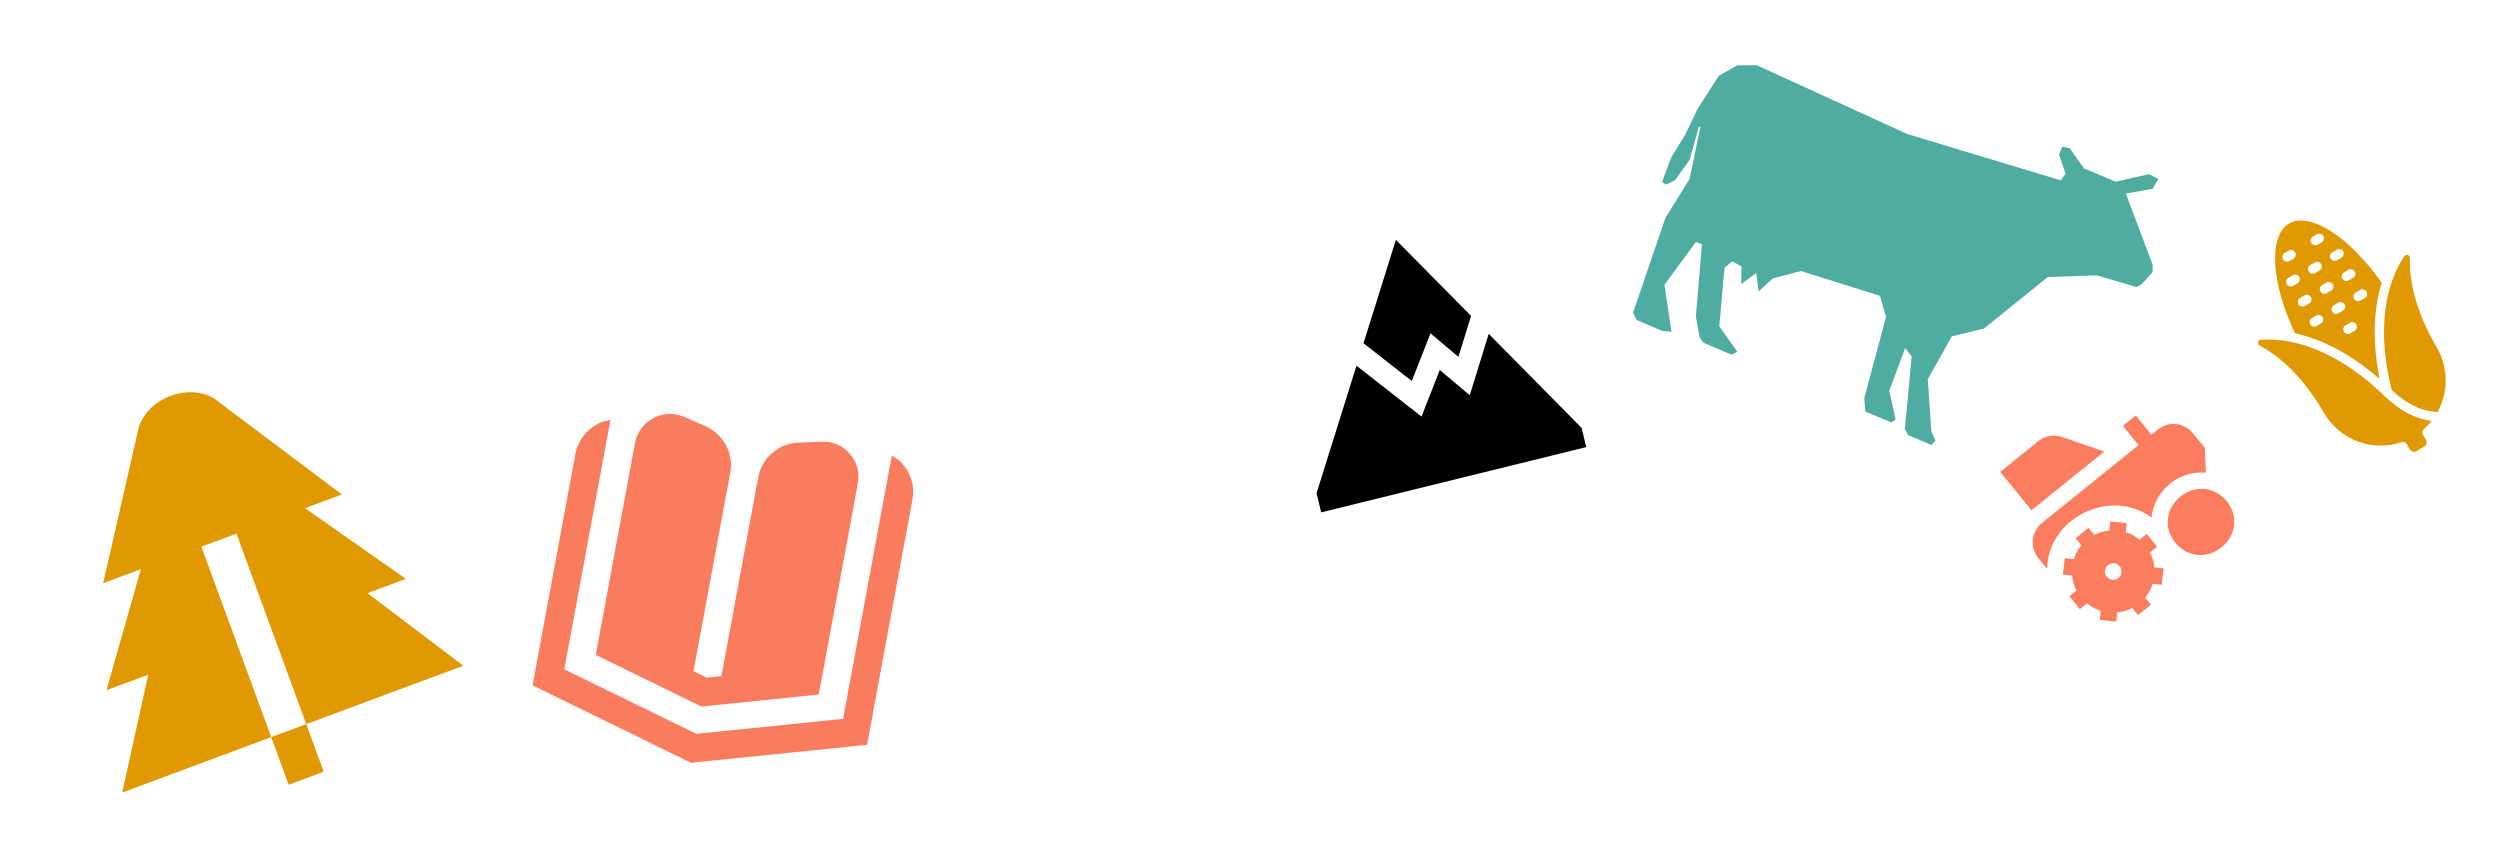 <svg width="374" height="126" viewBox="0 0 374 126" fill="none" xmlns="http://www.w3.org/2000/svg">
<path d="M40.572 110.276L45.815 108.327L48.426 115.45L43.184 117.399L40.572 110.276ZM45.63 76.022L51.144 73.972L31.906 59.52C30.055 58.509 27.724 58.399 25.517 59.219C23.31 60.04 21.611 61.645 20.857 63.625L20.755 63.965L15.431 87.249L21.077 85.15L15.926 103.253L22.175 100.929L18.282 118.564L40.575 110.275L30.128 81.785L35.37 79.836L45.817 108.326L69.313 99.591L54.981 88.732L60.716 86.6L45.63 76.022Z" fill="#E09900"/>
<path d="M136.502 74.742L129.712 111.421L103.368 114.115L79.669 102.526L86.073 67.93C86.44 65.952 87.683 64.295 89.486 63.385C90.078 63.086 90.699 62.92 91.328 62.813L84.42 100.127L104.17 109.783L126.123 107.539L133.416 68.142C133.967 68.46 134.491 68.828 134.936 69.312C136.298 70.784 136.868 72.764 136.502 74.742ZM113.422 71.438L107.923 101.144L105.728 101.369L103.753 100.403L109.252 70.697C109.766 67.923 108.357 65.119 105.678 63.817L102.352 62.367C99.221 61.004 95.615 62.927 94.992 66.291L89.126 97.975L104.926 105.701L122.488 103.905L128.341 72.291C128.956 68.965 126.335 65.944 122.95 66.08L119.07 66.236C116.258 66.523 113.934 68.664 113.42 71.438L113.422 71.438Z" fill="#FA7C5E"/>
<path d="M203.98 51.352L208.826 35.881L220.071 47.265L218.182 53.385L213.997 49.864L211.206 57.004L203.982 51.351L203.98 51.352ZM222.712 49.941L219.875 59.126L215.387 55.348L212.66 62.32L202.929 54.707L196.957 73.776L197.649 76.649L237.301 66.887L236.609 64.014L222.712 49.941Z" fill="black"/>
<path d="M322.04 39.623L318.023 28.945L322.032 28.256L322.885 26.756L321.46 26.049L316.505 27.188L311.772 25.188L309.63 22.179L308.502 21.953L308.027 23.117L309.011 25.991L308.302 26.98L285.322 20.049L262.835 9.764L259.944 9.76L257.158 11.307L253.936 16.32L252.125 20.138L250.023 23.529L248.646 27.21L249.224 27.609L250.578 26.978L252.764 23.903L254.152 18.94L254.376 18.998L252.767 26.766L249.16 32.572L244.789 45.356L244.291 46.766L244.841 47.876L248.661 49.502L250.052 49.648L249.009 42.59L253.724 36.185L254.612 36.563L253.699 47.348L254.267 50.457L254.848 51.28L259.067 53.072L259.897 52.619L257.202 48.811L257.981 40.079L259.13 39.095L260.528 39.847L260.486 42.487L262.74 40.852L263.088 43.601L265.188 41.666L269.434 40.546L281.24 44.259L282.151 47.41L278.899 59.55L279.045 61.555L282.911 63.191L283.589 62.751L282.635 58.462L285.01 52.072L285.978 53.318L285.549 58.05L284.957 64.179L285.466 65.097L288.924 66.564L289.544 65.9L288.932 64.529L288.392 56.729L291.994 50.321L296.801 49.147L306.344 41.446L313.677 41.194L319.584 42.935L320.291 42.613L322.027 40.709L322.04 39.623Z" fill="#4FACA1"/>
<path d="M318.016 79.619L318.162 78.26L315.698 78.005L315.552 79.364C314.764 79.437 313.996 79.662 313.292 80.025L312.436 78.971L310.508 80.526L311.364 81.579C310.861 82.189 310.48 82.89 310.244 83.644L308.879 83.502L308.618 85.957L309.982 86.098C310.054 86.883 310.277 87.647 310.64 88.347L309.58 89.202L311.137 91.118L312.197 90.263C312.808 90.763 313.511 91.14 314.267 91.373L314.122 92.732L316.587 92.986L316.732 91.628C317.521 91.554 318.288 91.33 318.993 90.967L319.849 92.021L321.777 90.466L320.921 89.412C321.424 88.802 321.804 88.101 322.041 87.348L323.405 87.49L323.667 85.036L322.303 84.894C322.231 84.109 322.008 83.345 321.644 82.644L322.705 81.789L321.148 79.873L320.087 80.729C319.476 80.229 318.772 79.853 318.016 79.619ZM316.921 86.454C316.665 86.66 316.338 86.757 316.011 86.723C315.684 86.689 315.385 86.527 315.178 86.273C314.972 86.019 314.875 85.694 314.91 85.368C314.945 85.043 315.108 84.744 315.364 84.538C315.619 84.332 315.947 84.235 316.273 84.269C316.6 84.303 316.9 84.464 317.106 84.718C317.313 84.972 317.409 85.298 317.374 85.623C317.34 85.949 317.176 86.248 316.921 86.454ZM333.123 74.973C337.097 80.133 329.649 86.136 325.411 81.192C321.438 76.032 328.886 70.029 333.123 74.973ZM328.045 64.797L329.862 67.032L329.995 70.717C328.028 70.548 326.071 71.158 324.549 72.415C323.027 73.672 322.063 75.475 321.865 77.432C315.739 72.893 306.377 77.454 306.249 85.103L304.909 83.455C304.29 82.693 304 81.716 304.105 80.74C304.209 79.763 304.699 78.868 305.466 78.249L319.926 66.588L317.591 63.714L319.519 62.159L321.854 65.033L322.818 64.255C323.585 63.637 324.567 63.346 325.547 63.448C326.527 63.55 327.426 64.035 328.045 64.797ZM314.802 67.548L303.909 76.333L299.238 70.586L304.918 66.005C305.408 65.608 305.991 65.342 306.612 65.232C307.234 65.122 307.873 65.172 308.468 65.378L314.802 67.548Z" fill="#FB7C5E"/>
<path d="M347.698 61.82C348.831 63.756 350.594 65.244 352.694 66.034C354.793 66.825 357.1 66.869 359.228 66.16C359.383 66.105 359.551 66.105 359.705 66.16C359.859 66.215 359.99 66.322 360.074 66.463L360.529 67.245C360.622 67.405 360.775 67.521 360.953 67.568C361.132 67.615 361.322 67.59 361.482 67.497L362.686 66.796C362.845 66.703 362.961 66.55 363.009 66.371C363.056 66.193 363.03 66.003 362.937 65.843L362.484 65.065C362.4 64.925 362.367 64.761 362.391 64.6C362.415 64.439 362.494 64.292 362.615 64.183C363.035 63.814 363.422 63.407 363.769 62.969C361.305 62.667 358.978 61.431 356.694 59.215C353.081 55.707 346.189 50.34 338.238 50.819C338.136 50.822 338.039 50.86 337.96 50.925C337.882 50.991 337.827 51.08 337.805 51.18C337.783 51.279 337.795 51.384 337.838 51.476C337.881 51.568 337.954 51.644 338.045 51.691C341.673 53.641 344.913 57.037 347.698 61.82Z" fill="#E09900"/>
<path d="M342.457 33.437C339.346 35.248 339.736 42.276 343.329 49.856C348.499 50.983 352.931 54.026 355.996 56.691C355.191 52.71 354.733 47.351 356.305 42.301C351.486 35.434 345.567 31.627 342.457 33.437ZM347.212 48.401L346.556 48.783C346.396 48.876 346.206 48.902 346.027 48.855C345.849 48.807 345.696 48.691 345.603 48.532C345.51 48.372 345.484 48.182 345.532 48.003C345.579 47.825 345.695 47.672 345.855 47.579L346.511 47.197C346.671 47.104 346.861 47.078 347.04 47.125C347.218 47.172 347.371 47.288 347.464 47.448C347.557 47.608 347.582 47.798 347.535 47.977C347.488 48.155 347.372 48.308 347.212 48.401ZM345.46 45.391L344.803 45.773C344.644 45.866 344.453 45.892 344.275 45.845C344.096 45.798 343.944 45.681 343.851 45.522C343.758 45.362 343.732 45.172 343.779 44.993C343.826 44.815 343.943 44.662 344.102 44.569L344.759 44.187C344.919 44.094 345.109 44.068 345.287 44.115C345.466 44.163 345.618 44.279 345.711 44.438C345.804 44.598 345.83 44.788 345.783 44.967C345.736 45.145 345.62 45.298 345.46 45.391ZM343.707 42.381L343.051 42.764C342.891 42.856 342.701 42.882 342.522 42.835C342.344 42.788 342.191 42.672 342.098 42.512C342.005 42.352 341.98 42.162 342.027 41.984C342.074 41.805 342.19 41.653 342.35 41.56L343.007 41.177C343.166 41.084 343.356 41.059 343.535 41.106C343.713 41.153 343.866 41.269 343.959 41.429C344.052 41.588 344.078 41.778 344.03 41.957C343.983 42.136 343.867 42.288 343.707 42.381ZM343.104 38.702L342.502 39.053C342.343 39.146 342.153 39.172 341.974 39.124C341.795 39.077 341.643 38.961 341.55 38.801C341.457 38.642 341.431 38.452 341.478 38.273C341.525 38.094 341.642 37.942 341.801 37.849L342.403 37.498C342.563 37.406 342.753 37.38 342.932 37.427C343.11 37.474 343.263 37.59 343.356 37.75C343.449 37.91 343.474 38.1 343.427 38.278C343.38 38.457 343.264 38.609 343.104 38.702ZM352.248 49.498L351.591 49.881C351.431 49.974 351.241 50 351.063 49.953C350.884 49.906 350.731 49.789 350.638 49.63C350.546 49.47 350.52 49.28 350.567 49.101C350.614 48.923 350.73 48.77 350.89 48.677L351.547 48.295C351.707 48.202 351.897 48.176 352.076 48.223C352.254 48.27 352.407 48.386 352.5 48.546C352.593 48.706 352.618 48.896 352.571 49.074C352.524 49.253 352.408 49.406 352.248 49.498ZM350.496 46.489L349.839 46.871C349.679 46.964 349.489 46.99 349.31 46.943C349.132 46.896 348.979 46.78 348.886 46.62C348.793 46.46 348.767 46.27 348.815 46.092C348.862 45.913 348.978 45.761 349.138 45.668L349.795 45.285C349.955 45.192 350.145 45.166 350.323 45.213C350.502 45.261 350.654 45.377 350.747 45.536C350.84 45.696 350.866 45.886 350.819 46.065C350.772 46.243 350.655 46.396 350.496 46.489ZM348.743 43.479L348.086 43.862C347.926 43.955 347.736 43.98 347.558 43.933C347.379 43.886 347.227 43.77 347.134 43.61C347.041 43.451 347.015 43.261 347.062 43.082C347.109 42.903 347.226 42.751 347.385 42.658L348.043 42.275C348.202 42.182 348.392 42.157 348.571 42.204C348.749 42.251 348.902 42.367 348.995 42.527C349.088 42.686 349.114 42.876 349.066 43.055C349.019 43.233 348.903 43.386 348.743 43.479ZM346.991 40.469L346.334 40.852C346.174 40.945 345.984 40.971 345.805 40.924C345.627 40.876 345.474 40.76 345.381 40.601C345.288 40.441 345.263 40.251 345.31 40.072C345.357 39.894 345.473 39.741 345.633 39.648L346.29 39.266C346.45 39.172 346.64 39.147 346.818 39.194C346.997 39.241 347.15 39.357 347.243 39.517C347.335 39.677 347.361 39.867 347.314 40.045C347.267 40.224 347.151 40.376 346.991 40.469ZM353.779 44.577L353.122 44.96C352.962 45.053 352.772 45.078 352.594 45.031C352.415 44.984 352.263 44.868 352.17 44.708C352.077 44.548 352.051 44.358 352.098 44.18C352.145 44.001 352.262 43.849 352.421 43.756L353.078 43.373C353.238 43.28 353.428 43.255 353.606 43.302C353.785 43.349 353.937 43.465 354.03 43.625C354.123 43.785 354.149 43.974 354.102 44.153C354.055 44.332 353.938 44.484 353.779 44.577ZM352.026 41.568L351.37 41.95C351.21 42.043 351.02 42.069 350.841 42.021C350.663 41.974 350.51 41.858 350.417 41.698C350.324 41.539 350.299 41.349 350.346 41.17C350.393 40.992 350.509 40.839 350.669 40.746L351.325 40.364C351.485 40.271 351.675 40.245 351.854 40.292C352.032 40.339 352.185 40.456 352.278 40.615C352.371 40.775 352.397 40.965 352.349 41.143C352.302 41.322 352.186 41.475 352.026 41.568ZM350.526 37.605C350.618 37.765 350.644 37.955 350.597 38.134C350.55 38.312 350.434 38.465 350.274 38.558L349.617 38.94C349.458 39.033 349.268 39.059 349.089 39.012C348.91 38.965 348.758 38.848 348.665 38.689C348.572 38.529 348.546 38.339 348.593 38.16C348.641 37.982 348.757 37.829 348.916 37.736L349.573 37.354C349.733 37.261 349.923 37.235 350.101 37.282C350.28 37.33 350.433 37.446 350.526 37.605ZM347.569 35.297C347.662 35.456 347.688 35.646 347.641 35.825C347.594 36.004 347.477 36.156 347.318 36.249L346.716 36.6C346.556 36.693 346.366 36.718 346.188 36.671C346.009 36.624 345.856 36.508 345.763 36.348C345.67 36.188 345.645 35.998 345.692 35.82C345.739 35.641 345.855 35.489 346.015 35.396L346.617 35.045C346.776 34.952 346.967 34.926 347.145 34.974C347.324 35.021 347.476 35.137 347.569 35.297Z" fill="#E09900"/>
<path d="M359.668 38.338C355.373 44.933 356.553 53.44 357.802 58.346C360.036 60.468 362.283 61.541 364.654 61.635C365.472 60.158 365.892 58.495 365.874 56.807C365.857 55.119 365.401 53.465 364.553 52.006C361.77 47.227 360.418 42.737 360.514 38.617C360.519 38.516 360.49 38.417 360.433 38.334C360.375 38.251 360.292 38.189 360.197 38.157C360.101 38.125 359.997 38.126 359.902 38.159C359.806 38.191 359.724 38.254 359.668 38.338Z" fill="#E09900"/>
</svg>
